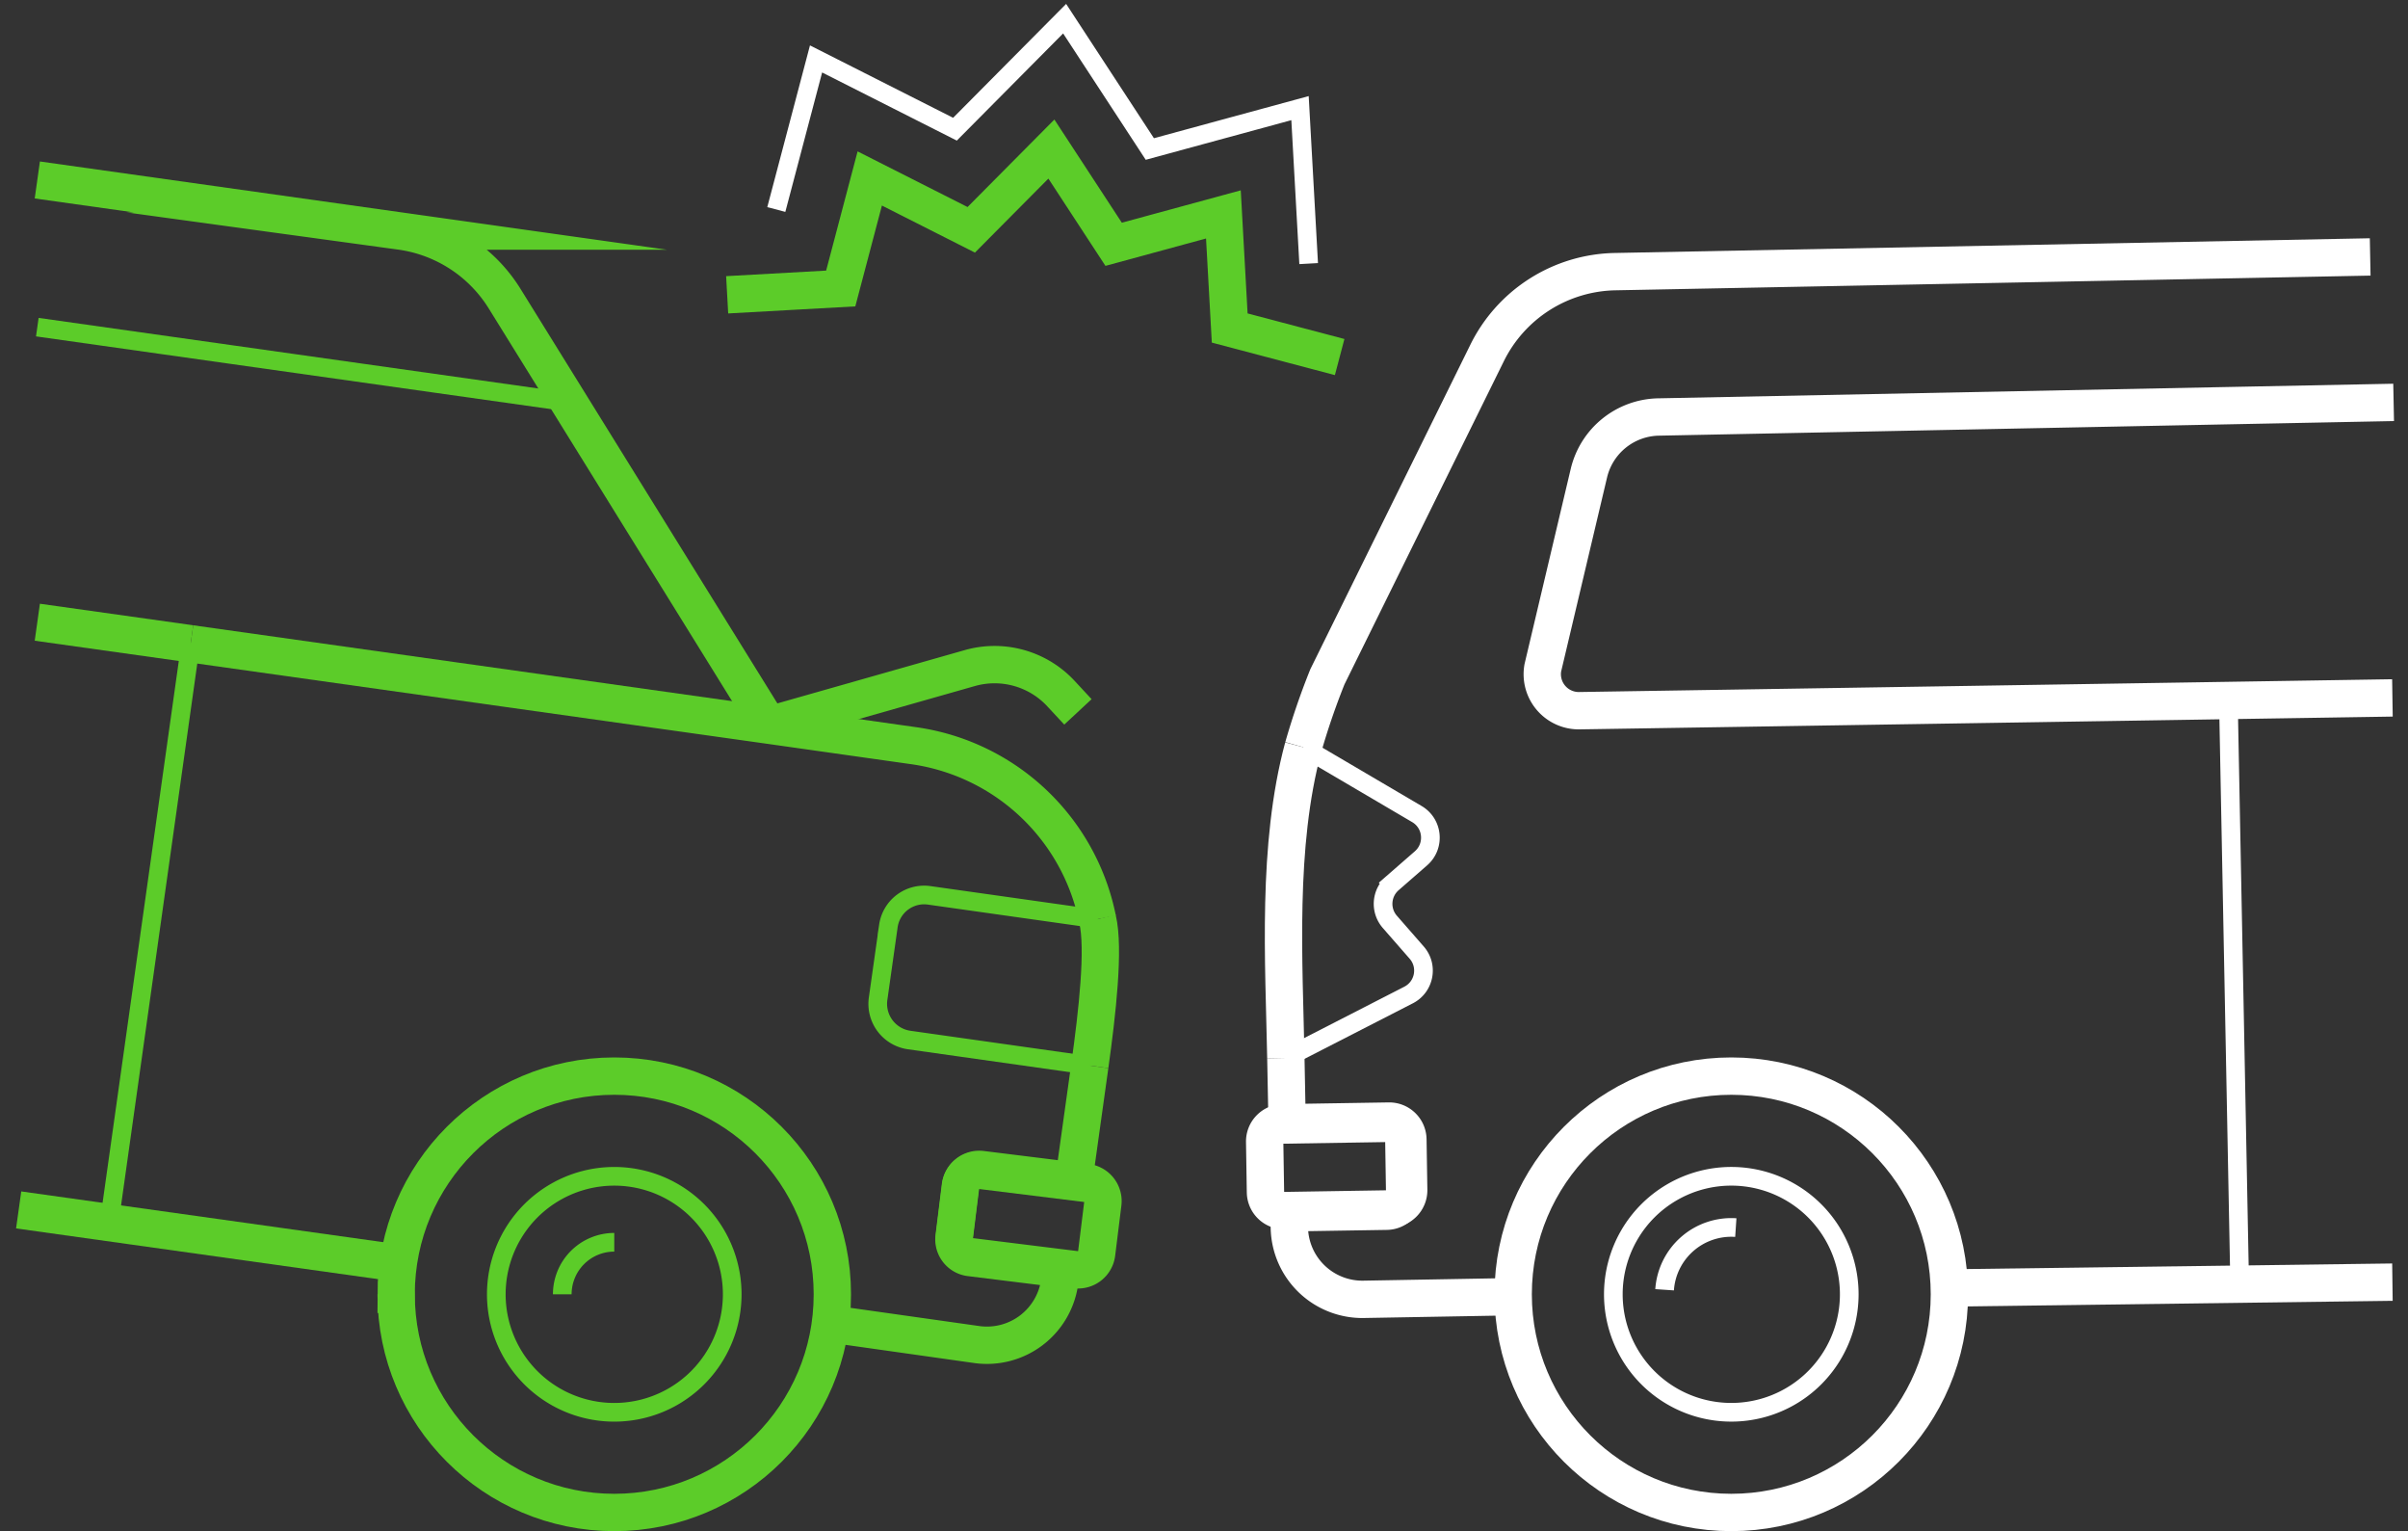<svg xmlns="http://www.w3.org/2000/svg" width="129" height="82" viewBox="0 0 129 82"><rect x="0" y="0" width="129" height="82" fill="#333333" stroke="none"/><g><g><g><path fill="none" stroke="#fff" stroke-miterlimit="20" stroke-width="2" d="M128.166 68.665l-23.83.312"/></g><g><path fill="none" stroke="#fff" stroke-miterlimit="20" d="M119.375 37.377l.606 31.289"/></g><g><path fill="none" stroke="#fff" stroke-miterlimit="20" stroke-width="2" d="M128.23 21.55v0l-9.167.181v0l-30.21.601a3.911 3.911 0 0 0-3.732 3.001v0L82.65 35.771a1.956 1.956 0 0 0 1.962 2.29l43.554-.685v0"/></g><g><path fill="none" stroke="#fff" stroke-miterlimit="20" stroke-width="2" d="M81.063 69.315c0-6.453 5.232-11.684 11.685-11.684s11.684 5.231 11.684 11.684c0 6.453-5.231 11.685-11.684 11.685-6.453 0-11.685-5.232-11.685-11.685z"/></g><g><path fill="none" stroke="#fff" stroke-miterlimit="20" d="M86.429 69.315a6.319 6.319 0 1 1 12.638 0 6.319 6.319 0 0 1-12.638 0z"/></g><g><path fill="none" stroke="#fff" stroke-miterlimit="20" d="M89.175 69.073a3.582 3.582 0 0 1 3.815-3.33"/></g><g><path fill="none" stroke="#fff" stroke-miterlimit="20" stroke-width="2" d="M69.816 40.018c-1.426 5.288-1.031 11.457-.931 16.64"/></g><g transform="rotate(179.09 71.5 62.5)"><path fill="none" stroke="#fff" stroke-miterlimit="20" stroke-width="2" d="M68.554 64.914a1 1 0 0 1-1-1V61.21a1 1 0 0 1 1-1h5.674a1 1 0 0 1 1 1v2.704a1 1 0 0 1-1 1z"/></g><g><path fill="none" stroke="#fff" stroke-miterlimit="20" stroke-width="2" d="M68.885 56.657v0l.069 3.59v0l5.259-.083a.977.977 0 0 1 .993.962l.044 2.748a.979.979 0 0 1-.963.993l-5.233.083v0l.018.815a3.911 3.911 0 0 0 3.995 3.82l7.812-.138v0"/></g><g><path fill="none" stroke="#fff" stroke-miterlimit="20" d="M69.816 40.018v0l6.088 3.578c.863.507.976 1.711.222 2.37l-1.53 1.334a1.467 1.467 0 0 0-.14 2.07l1.44 1.648c.627.72.412 1.835-.437 2.27l-6.574 3.37v0"/></g><g><path fill="none" stroke="#fff" stroke-miterlimit="20" stroke-width="2" d="M126.974 13.76v0l-40.456.788a7.81 7.81 0 0 0-6.863 4.377l-8.544 17.32a38.702 38.702 0 0 0-1.295 3.773"/></g><g><g><path fill="none" stroke="#5ccc29" stroke-miterlimit="20" stroke-width="2" d="M1.999 33.323l8.214 1.154"/></g><g><path fill="none" stroke="#5ccc29" stroke-miterlimit="20" stroke-width="2" d="M1.999 9.638v0l19.46 2.738a7.805 7.805 0 0 1 5.574 3.618l14.16 22.844v0"/></g><g><path fill="none" stroke="#5ccc29" stroke-miterlimit="20" d="M30.472 21.541v0l-18.088-2.554v0L1.999 17.52v0"/></g><g><path fill="none" stroke="#5ccc29" stroke-miterlimit="20" stroke-width="2" d="M21.222 69.316c0-6.454 5.232-11.685 11.685-11.685S44.59 62.862 44.59 69.316C44.591 75.769 39.36 81 32.907 81c-6.453 0-11.685-5.231-11.685-11.684z"/></g><g><path fill="none" stroke="#5ccc29" stroke-miterlimit="20" d="M26.588 69.316a6.319 6.319 0 1 1 12.638 0 6.319 6.319 0 0 1-12.638 0z"/></g><g><path fill="none" stroke="#5ccc29" stroke-miterlimit="20" d="M30.122 69.315a2.785 2.785 0 0 1 2.785-2.785"/></g><g><path fill="none" stroke="#5ccc29" stroke-miterlimit="20" stroke-width="2" d="M58.796 49.224c.377 1.573-.018 5.032-.411 7.843"/></g><g transform="rotate(7.063 55.5 65.5)"><path fill="none" stroke="#5ccc29" stroke-miterlimit="20" stroke-width="2" d="M52.25 67.717a1 1 0 0 1-1-1v-2.703a1 1 0 0 1 1-1h5.674a1 1 0 0 1 1 1v2.703a1 1 0 0 1-1 1z"/></g><g><path fill="none" stroke="#5ccc29" stroke-miterlimit="20" stroke-width="2" d="M58.796 49.224a11.714 11.714 0 0 0-9.857-9.29l-7.746-1.096v0l-30.98-4.36v0"/></g><g><path fill="none" stroke="#5ccc29" stroke-miterlimit="20" d="M58.385 57.067v0l-9.681-1.369a1.957 1.957 0 0 1-1.663-2.21l.548-3.873v0l.005-.038a1.936 1.936 0 0 1 2.205-1.624l8.997 1.271v0"/></g><g><path fill="none" stroke="#5ccc29" stroke-miterlimit="20" stroke-width="2" d="M44.597 70.914v0l7.745 1.095a3.933 3.933 0 0 0 4.42-3.325l.102-.729v0l-4.903-.607a.98.98 0 0 1-.851-1.09l.338-2.728a.978.978 0 0 1 1.09-.85l4.977.616v0l.87-6.229v0"/></g><g><path fill="none" stroke="#5ccc29" stroke-miterlimit="20" stroke-width="2" d="M1 64.797l20.341 2.851"/></g><g><path fill="none" stroke="#5ccc29" stroke-miterlimit="20" d="M10.213 34.477l-4.362 31"/></g><g><path fill="none" stroke="#5ccc29" stroke-miterlimit="20" stroke-width="2" d="M41.193 38.838v0l10.76-3.059a4.852 4.852 0 0 1 4.883 1.366l.91.98v0"/></g></g><g><path fill="none" stroke="#fff" stroke-miterlimit="20" d="M41.588 11.22v0l2.129-8.064v0l7.442 3.763v0L57.034 1v0l4.564 6.98v0l8.046-2.189v0l.463 8.326v0"/></g><g><path fill="none" stroke="#5ccc29" stroke-miterlimit="20" stroke-width="2" d="M38.955 15.788v0l6.084-.338v0l1.555-5.892v0l5.437 2.75v0l4.293-4.325v0l3.335 5.1v0l5.88-1.6v0l.338 6.084v0l5.89 1.555v0"/></g></g></g></svg>